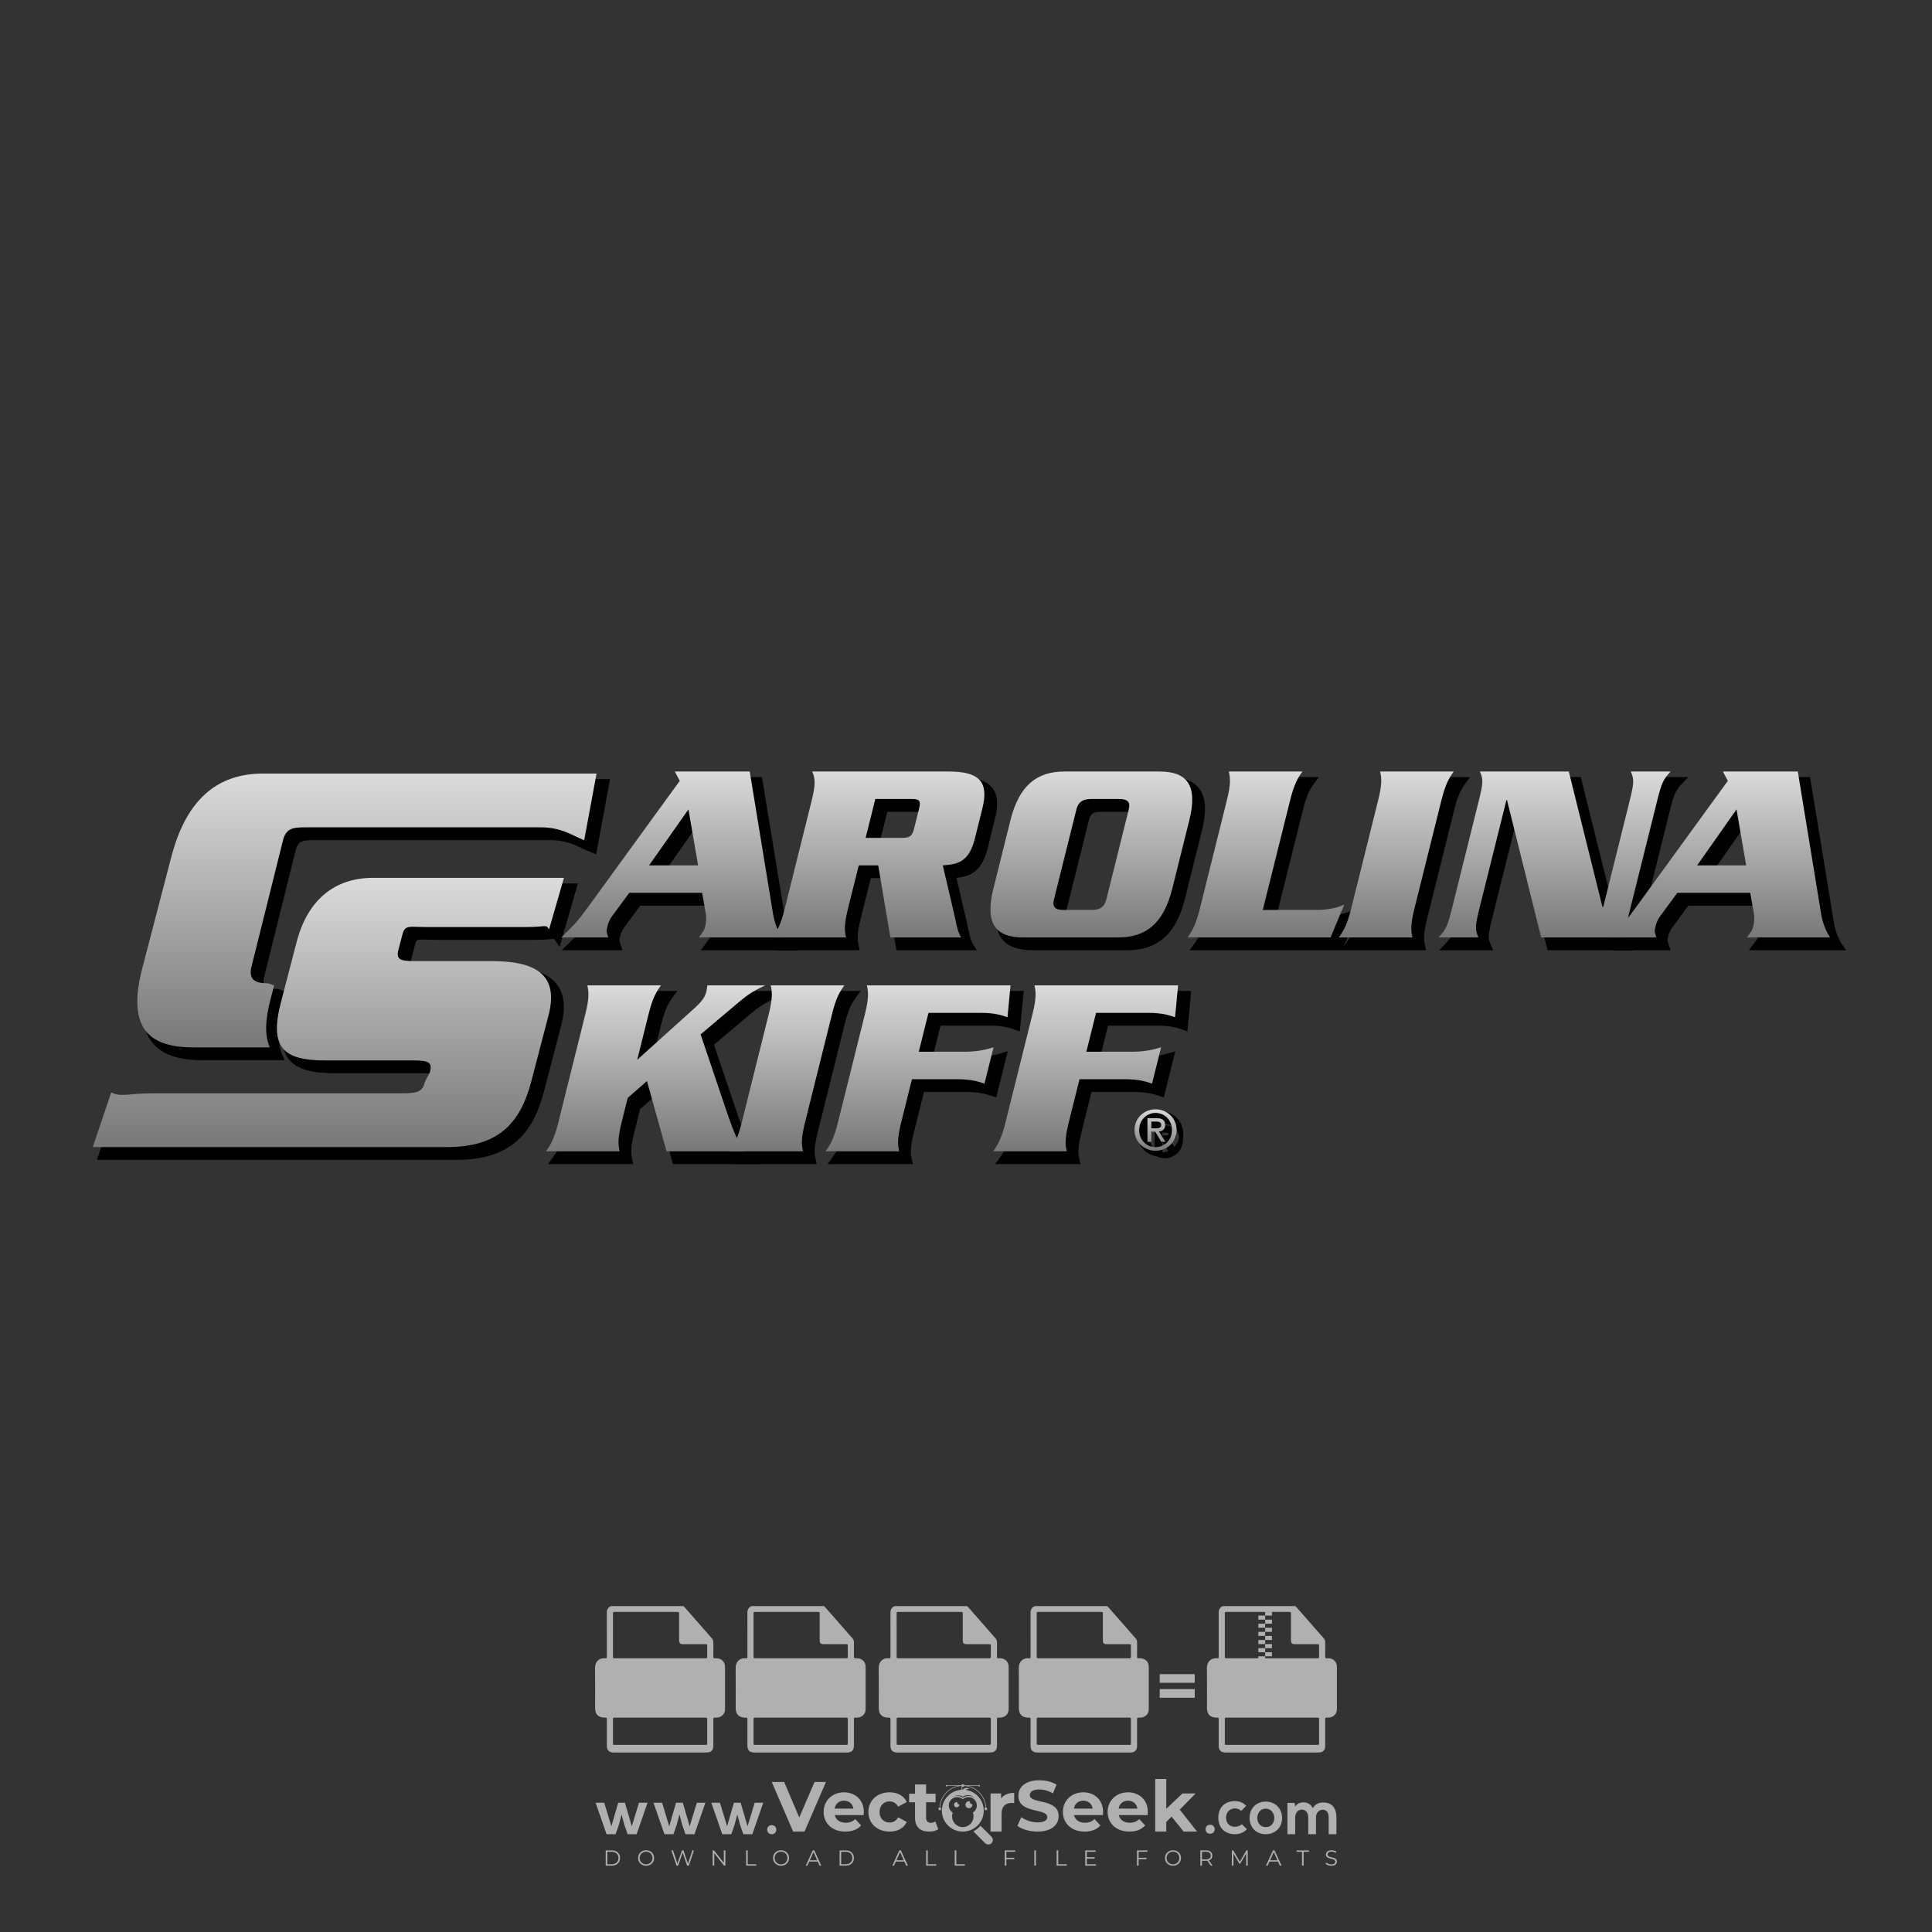 <?xml version="1.0" encoding="iso-8859-1"?>
<!-- Generator: Adobe Illustrator 27.0.0, SVG Export Plug-In . SVG Version: 6.00 Build 0)  -->
<svg version="1.1" id="Layer_1" xmlns="http://www.w3.org/2000/svg" xmlns:xlink="http://www.w3.org/1999/xlink" x="0px" y="0px"
	 viewBox="0 0 500 500" style="enable-background:new 0 0 500 500;" xml:space="preserve">
<rect x="0" y="0" width="500" height="500" fill="#333333" stroke="none"/>
<g id="watermark_1_">
	<g>
		<g id="watermark" style="opacity:0.61;">
			<g>
				<g>
					<g>
						<g>
							<polygon style="fill:#FFFFFF;" points="213.765,461.172 208.204,474.017 205.268,474.017 199.726,461.172 202.938,461.172 
								206.846,470.347 210.81,461.172 							"/>
						</g>
						<g>
							<path style="fill:#FFFFFF;" d="M223.507,469.741h-7.469c0.275,1.23,1.321,1.982,2.826,1.982c1.046,0,1.798-0.312,2.477-0.954
								l1.523,1.651c-0.917,1.046-2.294,1.597-4.074,1.597c-3.413,0-5.634-2.147-5.634-5.083c0-2.954,2.257-5.083,5.267-5.083
								c2.899,0,5.138,1.945,5.138,5.12C223.562,469.191,223.526,469.503,223.507,469.741 M216.002,468.071h4.863
								c-0.202-1.248-1.138-2.055-2.422-2.055C217.139,466.016,216.204,466.805,216.002,468.071"/>
						</g>
						<g>
							<path style="fill:#FFFFFF;" d="M224.735,468.934c0-2.973,2.294-5.083,5.505-5.083c2.074,0,3.707,0.899,4.423,2.514
								l-2.22,1.193c-0.532-0.936-1.321-1.358-2.221-1.358c-1.45,0-2.587,1.009-2.587,2.734c0,1.725,1.138,2.734,2.587,2.734
								c0.899,0,1.688-0.404,2.221-1.358l2.22,1.211c-0.716,1.578-2.349,2.495-4.423,2.495
								C227.029,474.017,224.735,471.907,224.735,468.934"/>
						</g>
						<g>
							<path style="fill:#FFFFFF;" d="M242.828,473.393c-0.587,0.422-1.45,0.624-2.331,0.624c-2.33,0-3.688-1.193-3.688-3.542
								v-4.055h-1.523v-2.202h1.523v-2.404h2.863v2.404h2.459v2.202h-2.459v4.019c0,0.844,0.458,1.303,1.229,1.303
								c0.422,0,0.844-0.128,1.156-0.367L242.828,473.393z"/>
						</g>
					</g>
					<g>
						<path style="fill:#FFFFFF;" d="M262.474,463.997v2.643c-0.238-0.018-0.422-0.037-0.642-0.037
							c-1.578,0-2.624,0.862-2.624,2.753v4.661h-2.863v-9.873h2.734v1.303C259.776,464.493,260.951,463.997,262.474,463.997"/>
					</g>
					<g>
						<path style="fill:#FFFFFF;" d="M263.299,472.53l1.009-2.239c1.083,0.789,2.697,1.339,4.239,1.339
							c1.762,0,2.477-0.587,2.477-1.376c0-2.404-7.469-0.752-7.469-5.524c0-2.184,1.762-4,5.413-4c1.615,0,3.267,0.385,4.459,1.138
							l-0.918,2.257c-1.193-0.679-2.422-1.009-3.56-1.009c-1.761,0-2.44,0.66-2.44,1.468c0,2.367,7.468,0.734,7.468,5.45
							c0,2.147-1.78,3.982-5.45,3.982C266.492,474.017,264.437,473.411,263.299,472.53"/>
					</g>
					<g>
						<path style="fill:#FFFFFF;" d="M285.428,469.741h-7.469c0.275,1.23,1.321,1.982,2.826,1.982c1.046,0,1.798-0.312,2.477-0.954
							l1.523,1.651c-0.918,1.046-2.294,1.597-4.074,1.597c-3.413,0-5.634-2.147-5.634-5.083c0-2.954,2.257-5.083,5.267-5.083
							c2.9,0,5.138,1.945,5.138,5.12C285.484,469.191,285.447,469.503,285.428,469.741 M277.923,468.071h4.863
							c-0.202-1.248-1.138-2.055-2.422-2.055C279.061,466.016,278.125,466.805,277.923,468.071"/>
					</g>
					<g>
						<path style="fill:#FFFFFF;" d="M297.007,469.741h-7.469c0.275,1.23,1.321,1.982,2.826,1.982c1.046,0,1.798-0.312,2.477-0.954
							l1.523,1.651c-0.918,1.046-2.294,1.597-4.074,1.597c-3.413,0-5.634-2.147-5.634-5.083c0-2.954,2.257-5.083,5.267-5.083
							c2.899,0,5.138,1.945,5.138,5.12C297.062,469.191,297.025,469.503,297.007,469.741 M289.501,468.071h4.863
							c-0.202-1.248-1.138-2.055-2.422-2.055C290.639,466.016,289.703,466.805,289.501,468.071"/>
					</g>
					<g>
						<polygon style="fill:#FFFFFF;" points="303.208,470.145 301.831,471.503 301.831,474.017 298.969,474.017 298.969,460.401 
							301.831,460.401 301.831,468.108 306.016,464.144 309.429,464.144 305.318,468.328 309.796,474.017 306.327,474.017 						"/>
					</g>
					<g>
						<path style="fill:#FFFFFF;" d="M256.601,475.359L256.601,475.359l-2.86-2.86c-0.435,0.508-0.953,0.943-1.534,1.284
							c-0.092,0.069-0.186,0.136-0.283,0.199l3.027,3.027c0.456,0.456,1.195,0.456,1.65,0
							C257.057,476.554,257.057,475.815,256.601,475.359"/>
					</g>
					<g>
						<path style="fill:#FFFFFF;" d="M249.984,463.244c0.221-0.173,0.495-0.281,0.797-0.281c0.042,0,0.083,0.002,0.124,0.006
							c-0.214-0.156-0.478-0.249-0.764-0.249c-0.395,0-0.744,0.18-0.981,0.458c-0.051,0-0.1,0.006-0.151,0.008
							c0.039-0.077,0.064-0.162,0.064-0.255c0-0.234-0.143-0.434-0.346-0.519c0.087,0.126,0.138,0.279,0.138,0.445
							c0,0.122-0.031,0.237-0.081,0.341c-2.811,0.201-5.03,2.539-5.03,5.4c0,2.993,2.426,5.42,5.42,5.42
							c2.993,0,5.42-2.426,5.42-5.42C254.595,465.879,252.593,463.635,249.984,463.244 M247.983,464.656
							c0.435,0,0.844,0.112,1.199,0.309c0.374-0.245,0.82-0.387,1.299-0.387c0.711,0,1.348,0.312,1.784,0.806
							c-0.435-0.379-1.004-0.61-1.627-0.61c-0.449,0-0.87,0.12-1.234,0.329c-0.079,0.046-0.156,0.096-0.229,0.15
							c-0.065-0.048-0.133-0.093-0.204-0.134c-0.369-0.219-0.8-0.344-1.26-0.344c-0.3,0-0.588,0.054-0.854,0.152
							C247.196,464.754,247.578,464.656,247.983,464.656 M251.772,469.098c0.115,0.305,0.181,0.634,0.181,0.979
							c0,1.534-1.244,2.777-2.778,2.777c-1.534,0-2.777-1.243-2.777-2.777c0-0.345,0.066-0.674,0.181-0.979
							c-0.62-0.382-1.035-1.064-1.035-1.846c0-1.197,0.971-2.168,2.168-2.168c0.565,0,1.078,0.218,1.463,0.572
							c0.386-0.354,0.899-0.572,1.464-0.572c1.197,0,2.168,0.971,2.168,2.168C252.807,468.034,252.392,468.716,251.772,469.098"/>
					</g>
					<g>
						<path style="fill:#FFFFFF;" d="M251.666,467.061c0,0.497-0.404,0.901-0.901,0.901c-0.497,0-0.901-0.404-0.901-0.901
							s0.404-0.901,0.901-0.901c0.101,0,0.197,0.017,0.287,0.047c-0.03,0.062-0.045,0.132-0.045,0.204
							c0,0.273,0.221,0.494,0.494,0.494c0.05,0,0.099-0.008,0.146-0.022C251.66,466.941,251.666,467,251.666,467.061"/>
					</g>
					<g>
						<path style="fill:#FFFFFF;" d="M248.255,467.061c0,0.376-0.305,0.681-0.681,0.681c-0.376,0-0.681-0.305-0.681-0.681
							s0.305-0.681,0.681-0.681c0.076,0,0.149,0.013,0.217,0.035c-0.023,0.047-0.034,0.1-0.034,0.155
							c0,0.206,0.167,0.374,0.374,0.374c0.038,0,0.075-0.006,0.11-0.017C248.25,466.97,248.255,467.015,248.255,467.061"/>
					</g>
					<g>
						<g>
							<g>
								<rect x="242.908" y="467.83" style="fill:#FFFFFF;" width="0.616" height="0.616"/>
							</g>
							<g>
								<rect x="254.827" y="467.83" style="fill:#FFFFFF;" width="0.616" height="0.616"/>
							</g>
							<g>
								<path style="fill:#FFFFFF;" d="M255.205,468.082h-0.14c0-3.248-2.642-5.89-5.89-5.89c-3.248,0-5.89,2.642-5.89,5.89h-0.14
									c0-1.611,0.627-3.125,1.766-4.264c1.139-1.139,2.653-1.766,4.264-1.766c1.611,0,3.125,0.627,4.264,1.766
									C254.578,464.957,255.205,466.471,255.205,468.082"/>
							</g>
						</g>
						<g>
							<rect x="248.868" y="461.814" style="fill:#FFFFFF;" width="0.616" height="0.616"/>
						</g>
						<g>
							<rect x="244.95" y="462.052" style="fill:#FFFFFF;" width="8.45" height="0.14"/>
						</g>
						<g>
							<path style="fill:#FFFFFF;" d="M245.174,462.15c0,0.108-0.088,0.196-0.196,0.196c-0.108,0-0.196-0.088-0.196-0.196
								c0-0.108,0.088-0.196,0.196-0.196C245.086,461.954,245.174,462.042,245.174,462.15"/>
						</g>
						<g>
							<path style="fill:#FFFFFF;" d="M253.596,462.15c0,0.108-0.088,0.196-0.196,0.196c-0.108,0-0.196-0.088-0.196-0.196
								c0-0.108,0.088-0.196,0.196-0.196C253.509,461.954,253.596,462.042,253.596,462.15"/>
						</g>
					</g>
				</g>
				<g>
					<path style="fill:#FFFFFF;" d="M314.356,473.409c0,1.559-2.364,1.559-2.364,0C311.993,471.851,314.356,471.851,314.356,473.409
						z"/>
				</g>
				<g>
					<g>
						<g>
							<path style="fill:#FFFFFF;" d="M161.739,466.549l1.772,6.088l1.855-6.088h2.215l-2.823,8.14h-2.33l-0.837-2.396l-0.722-2.708
								l-0.722,2.708l-0.837,2.396h-2.33l-2.839-8.14h2.231l1.855,6.088l1.756-6.088H161.739z"/>
						</g>
						<g>
							<path style="fill:#FFFFFF;" d="M176.713,466.549l1.772,6.088l1.855-6.088h2.215l-2.823,8.14h-2.33l-0.837-2.396l-0.722-2.708
								l-0.722,2.708l-0.837,2.396h-2.33l-2.839-8.14h2.231l1.855,6.088l1.756-6.088H176.713z"/>
						</g>
						<g>
							<path style="fill:#FFFFFF;" d="M191.687,466.549l1.772,6.088l1.855-6.088h2.215l-2.823,8.14h-2.33l-0.837-2.396l-0.722-2.708
								l-0.722,2.708l-0.837,2.396h-2.33l-2.839-8.14h2.231l1.855,6.088l1.756-6.088H191.687z"/>
						</g>
					</g>
					<g>
						<path style="fill:#FFFFFF;" d="M200.908,473.52c0,1.559-2.364,1.559-2.364,0C198.545,471.962,200.908,471.962,200.908,473.52z
							"/>
					</g>
					<g>
						<path style="fill:#FFFFFF;" d="M322.71,473.409c-0.935,0.919-1.919,1.28-3.117,1.28c-2.346,0-4.3-1.411-4.3-4.282
							s1.953-4.284,4.3-4.284c1.149,0,2.035,0.329,2.921,1.199l-1.264,1.329c-0.476-0.428-1.066-0.64-1.623-0.64
							c-1.346,0-2.33,0.985-2.33,2.396c0,1.542,1.05,2.362,2.297,2.362c0.64,0,1.28-0.18,1.772-0.672L322.71,473.409z"/>
					</g>
					<g>
						<path style="fill:#FFFFFF;" d="M331.805,470.472c0,2.33-1.591,4.217-4.217,4.217c-2.626,0-4.201-1.887-4.201-4.217
							c0-2.314,1.609-4.217,4.185-4.217C330.149,466.255,331.805,468.158,331.805,470.472z M325.389,470.472
							c0,1.231,0.739,2.38,2.199,2.38c1.46,0,2.199-1.149,2.199-2.38c0-1.215-0.854-2.396-2.199-2.396
							C326.144,468.077,325.389,469.258,325.389,470.472z"/>
					</g>
					<g>
						<path style="fill:#FFFFFF;" d="M338.572,474.689v-4.332c0-1.068-0.559-2.035-1.658-2.035c-1.082,0-1.722,0.967-1.722,2.035
							v4.332h-2.003v-8.107h1.855l0.148,0.985c0.426-0.82,1.362-1.116,2.133-1.116c0.969,0,1.937,0.394,2.396,1.51
							c0.723-1.149,1.658-1.478,2.708-1.478c2.297,0,3.43,1.412,3.43,3.84v4.365h-2.003v-4.365c0-1.066-0.442-1.97-1.526-1.97
							c-1.082,0-1.756,0.935-1.756,2.003v4.332H338.572z"/>
					</g>
				</g>
			</g>
		</g>
		<g style="opacity:0.61;">
			<g>
				<g>
					<path style="fill:#FFFFFF;" d="M345.988,431.299c-0.006-1.224-0.959-2.121-2.189-2.14c-0.924-0.014-0.832,0.12-0.834-0.867
						c-0.003-1.097-0.007-2.194,0.003-3.292c0.003-0.379-0.112-0.691-0.362-0.976c-2.342-2.668-4.678-5.342-7.019-8.011
						c-0.12-0.137-0.275-0.244-0.414-0.366c-6.214,0-12.427,0-18.641,0c-0.794,0.293-1.14,0.868-1.138,1.709
						c0.01,3.748,0.004,7.496,0.004,11.243c0,0.556-0.003,0.589-0.55,0.551c-1.497-0.102-2.516,0.986-2.497,2.492
						c0.044,3.476,0.013,6.953,0.014,10.429c0.001,1.58,0.867,2.443,2.45,2.449c0.582,0.002,0.582,0.002,0.582,0.6
						c0,2.219-0.001,4.438,0.001,6.657c0.001,1.192,0.58,1.771,1.768,1.771c8.013,0.001,16.027,0.001,24.04,0
						c1.168,0,1.755-0.583,1.757-1.745c0.002-2.256,0-4.512,0.001-6.768c0-0.512,0.002-0.511,0.52-0.515
						c0.271-0.002,0.541,0.008,0.809-0.058c0.996-0.246,1.69-1.044,1.694-2.069C346.003,438.696,346.005,434.997,345.988,431.299z
						 M317.537,417.162c5.337,0,10.674,0,16.01,0c0.548,0,0.554,0.007,0.554,0.561c0.001,2.243-0.001,4.486,0.001,6.73
						c0.001,0.811,0.249,1.059,1.06,1.059c1.91,0.001,3.821,0,5.731,0.001c0.458,0,0.479,0.021,0.481,0.483
						c0.003,0.887,0.002,1.775,0,2.662c-0.001,0.477-0.024,0.498-0.504,0.499c-3.895,0.001-7.79,0-11.684,0
						c-3.882,0-7.765,0-11.647,0c-0.55,0-0.552-0.001-0.552-0.561c-0.001-3.624-0.001-7.247,0-10.871
						C316.987,417.166,316.991,417.162,317.537,417.162z M340.822,451.579c-3.883,0.001-7.766,0-11.65,0c-3.871,0-7.742,0-11.613,0
						c-0.572,0-0.574-0.002-0.574-0.579c-0.001-1.997-0.001-3.994,0.001-5.991c0-0.464,0.023-0.486,0.478-0.487
						c7.803-0.001,15.607-0.001,23.41,0c0.478,0,0.499,0.02,0.499,0.503c0.002,1.997,0.001,3.994,0,5.991
						C341.375,451.574,341.37,451.579,340.822,451.579z"/>
				</g>
				<g>
					<g>
						<rect x="327.418" y="417.053" style="fill:#FFFFFF;" width="1.757" height="1.054"/>
					</g>
					<g>
						<rect x="325.662" y="418.107" style="fill:#FFFFFF;" width="1.757" height="1.054"/>
					</g>
					<g>
						<rect x="327.418" y="419.161" style="fill:#FFFFFF;" width="1.757" height="1.054"/>
					</g>
					<g>
						<rect x="325.662" y="420.215" style="fill:#FFFFFF;" width="1.757" height="1.054"/>
					</g>
					<g>
						<rect x="327.418" y="421.269" style="fill:#FFFFFF;" width="1.757" height="1.054"/>
					</g>
					<g>
						<rect x="325.662" y="422.323" style="fill:#FFFFFF;" width="1.757" height="1.054"/>
					</g>
					<g>
						<rect x="327.418" y="423.378" style="fill:#FFFFFF;" width="1.757" height="1.054"/>
					</g>
					<g>
						<rect x="325.662" y="424.432" style="fill:#FFFFFF;" width="1.757" height="1.054"/>
					</g>
					<g>
						<rect x="327.418" y="425.486" style="fill:#FFFFFF;" width="1.757" height="1.054"/>
					</g>
					<g>
						<rect x="325.662" y="426.54" style="fill:#FFFFFF;" width="1.757" height="1.054"/>
					</g>
					<g>
						<rect x="327.418" y="427.594" style="fill:#FFFFFF;" width="1.757" height="1.054"/>
					</g>
					<g>
						<rect x="325.662" y="428.648" style="fill:#FFFFFF;" width="1.757" height="1.054"/>
					</g>
				</g>
			</g>
			<g>
				<path style="fill:#FFFFFF;" d="M187.637,431.299c-0.006-1.224-0.959-2.121-2.189-2.14c-0.924-0.014-0.832,0.12-0.834-0.867
					c-0.003-1.097-0.007-2.194,0.003-3.292c0.003-0.379-0.112-0.691-0.362-0.976c-2.342-2.668-4.678-5.342-7.019-8.011
					c-0.12-0.137-0.275-0.244-0.414-0.366c-6.214,0-12.427,0-18.641,0c-0.794,0.293-1.14,0.868-1.138,1.709
					c0.01,3.748,0.004,7.496,0.004,11.243c0,0.556-0.003,0.589-0.55,0.551c-1.497-0.102-2.516,0.986-2.497,2.492
					c0.044,3.476,0.013,6.953,0.014,10.429c0.001,1.58,0.867,2.443,2.45,2.449c0.582,0.002,0.582,0.002,0.582,0.6
					c0,2.219-0.001,4.438,0.001,6.657c0.001,1.192,0.58,1.771,1.768,1.771c8.013,0.001,16.027,0.001,24.04,0
					c1.168,0,1.755-0.583,1.757-1.745c0.002-2.256,0-4.512,0.001-6.768c0-0.512,0.002-0.511,0.52-0.515
					c0.271-0.002,0.541,0.008,0.809-0.058c0.996-0.246,1.69-1.044,1.694-2.069C187.652,438.696,187.655,434.997,187.637,431.299z
					 M159.187,417.162c5.337,0,10.674,0,16.01,0c0.548,0,0.554,0.007,0.554,0.561c0.001,2.243-0.001,4.486,0.001,6.73
					c0.001,0.811,0.249,1.059,1.06,1.059c1.91,0.001,3.821,0,5.731,0.001c0.458,0,0.479,0.021,0.481,0.483
					c0.003,0.887,0.002,1.775,0,2.662c-0.001,0.477-0.024,0.498-0.504,0.499c-3.895,0.001-7.79,0-11.684,0
					c-3.882,0-7.765,0-11.647,0c-0.55,0-0.552-0.001-0.552-0.561c-0.001-3.624-0.001-7.247,0-10.871
					C158.636,417.166,158.64,417.162,159.187,417.162z M182.472,451.579c-3.883,0.001-7.766,0-11.65,0c-3.871,0-7.742,0-11.613,0
					c-0.572,0-0.574-0.002-0.574-0.579c-0.001-1.997-0.001-3.994,0.001-5.991c0-0.464,0.023-0.486,0.478-0.487
					c7.803-0.001,15.607-0.001,23.41,0c0.478,0,0.499,0.02,0.499,0.503c0.002,1.997,0.001,3.994,0,5.991
					C183.024,451.574,183.019,451.579,182.472,451.579z"/>
			</g>
			<g>
				<path style="fill:#FFFFFF;" d="M159.779,440.669v-7.897h2.779c0.375,0,0.726,0.061,1.053,0.182
					c0.327,0.121,0.612,0.292,0.855,0.513c0.242,0.221,0.434,0.483,0.573,0.789c0.14,0.305,0.21,0.642,0.21,1.009
					c0,0.375-0.07,0.715-0.21,1.02c-0.14,0.305-0.331,0.568-0.573,0.789c-0.243,0.221-0.528,0.392-0.855,0.513
					c-0.327,0.121-0.678,0.182-1.053,0.182h-1.29v2.901H159.779z M162.58,436.356c0.39,0,0.684-0.111,0.882-0.331
					c0.199-0.22,0.298-0.474,0.298-0.761c0-0.14-0.024-0.276-0.072-0.408c-0.048-0.132-0.121-0.248-0.221-0.347
					c-0.099-0.099-0.223-0.178-0.37-0.237c-0.147-0.059-0.32-0.089-0.518-0.089h-1.312v2.173H162.58z"/>
				<path style="fill:#FFFFFF;" d="M166.308,432.771h1.731l3.177,5.294h0.088l-0.088-1.522v-3.772h1.478v7.897h-1.566l-3.353-5.592
					h-0.088l0.088,1.522v4.07h-1.467V432.771z"/>
				<path style="fill:#FFFFFF;" d="M177.922,436.334h3.872c0.022,0.089,0.04,0.195,0.055,0.32c0.014,0.125,0.022,0.25,0.022,0.375
					c0,0.507-0.077,0.985-0.231,1.434c-0.154,0.449-0.397,0.849-0.728,1.202c-0.353,0.375-0.776,0.666-1.268,0.871
					c-0.493,0.206-1.055,0.309-1.688,0.309c-0.574,0-1.114-0.103-1.622-0.309c-0.507-0.206-0.948-0.492-1.323-0.86
					c-0.375-0.367-0.673-0.803-0.894-1.307c-0.221-0.504-0.331-1.053-0.331-1.649c0-0.595,0.11-1.145,0.331-1.649
					c0.221-0.504,0.518-0.939,0.894-1.307c0.375-0.367,0.816-0.654,1.323-0.86c0.507-0.206,1.048-0.309,1.622-0.309
					c0.64,0,1.211,0.11,1.715,0.331c0.504,0.221,0.935,0.526,1.296,0.915l-1.025,1.004c-0.258-0.272-0.544-0.48-0.861-0.623
					c-0.316-0.143-0.695-0.215-1.136-0.215c-0.361,0-0.703,0.065-1.026,0.193c-0.324,0.129-0.607,0.311-0.85,0.546
					c-0.242,0.235-0.436,0.52-0.579,0.855c-0.143,0.335-0.215,0.708-0.215,1.119c0,0.412,0.072,0.785,0.215,1.12
					c0.143,0.335,0.338,0.62,0.584,0.855c0.246,0.235,0.531,0.418,0.855,0.546c0.323,0.129,0.669,0.193,1.037,0.193
					c0.419,0,0.773-0.061,1.064-0.182c0.29-0.121,0.538-0.278,0.744-0.469c0.148-0.132,0.275-0.3,0.381-0.502
					c0.106-0.202,0.189-0.428,0.248-0.678h-2.482V436.334z"/>
			</g>
			<g>
				<path style="fill:#FFFFFF;" d="M224.019,431.299c-0.006-1.224-0.959-2.121-2.189-2.14c-0.924-0.014-0.832,0.12-0.834-0.867
					c-0.003-1.097-0.007-2.194,0.003-3.292c0.003-0.379-0.112-0.691-0.362-0.976c-2.342-2.668-4.678-5.342-7.019-8.011
					c-0.12-0.137-0.275-0.244-0.414-0.366c-6.214,0-12.427,0-18.641,0c-0.794,0.293-1.14,0.868-1.138,1.709
					c0.01,3.748,0.004,7.496,0.004,11.243c0,0.556-0.003,0.589-0.55,0.551c-1.497-0.102-2.516,0.986-2.497,2.492
					c0.044,3.476,0.013,6.953,0.014,10.429c0.001,1.58,0.867,2.443,2.45,2.449c0.582,0.002,0.582,0.002,0.582,0.6
					c0,2.219-0.001,4.438,0.001,6.657c0.001,1.192,0.58,1.771,1.768,1.771c8.013,0.001,16.027,0.001,24.04,0
					c1.168,0,1.755-0.583,1.757-1.745c0.002-2.256,0-4.512,0.001-6.768c0-0.512,0.002-0.511,0.52-0.515
					c0.271-0.002,0.541,0.008,0.809-0.058c0.997-0.246,1.69-1.044,1.694-2.069C224.034,438.696,224.036,434.997,224.019,431.299z
					 M195.568,417.162c5.337,0,10.674,0,16.01,0c0.548,0,0.554,0.007,0.554,0.561c0.001,2.243-0.001,4.486,0.001,6.73
					c0.001,0.811,0.249,1.059,1.06,1.059c1.91,0.001,3.821,0,5.731,0.001c0.458,0,0.479,0.021,0.481,0.483
					c0.003,0.887,0.002,1.775,0,2.662c-0.001,0.477-0.024,0.498-0.504,0.499c-3.895,0.001-7.79,0-11.684,0
					c-3.882,0-7.765,0-11.647,0c-0.55,0-0.552-0.001-0.552-0.561c-0.001-3.624-0.001-7.247,0-10.871
					C195.018,417.166,195.022,417.162,195.568,417.162z M218.854,451.579c-3.883,0.001-7.766,0-11.65,0c-3.871,0-7.742,0-11.613,0
					c-0.572,0-0.574-0.002-0.574-0.579c-0.001-1.997-0.001-3.994,0.001-5.991c0-0.464,0.023-0.486,0.478-0.487
					c7.803-0.001,15.607-0.001,23.41,0c0.478,0,0.499,0.02,0.499,0.503c0.002,1.997,0.001,3.994,0,5.991
					C219.406,451.574,219.401,451.579,218.854,451.579z"/>
			</g>
			<g>
				<path style="fill:#FFFFFF;" d="M205.111,432.771h1.699l2.967,7.897h-1.644l-0.651-1.886h-3.044l-0.651,1.886h-1.643
					L205.111,432.771z M206.997,437.415l-0.706-1.974l-0.287-0.96h-0.088l-0.287,0.96l-0.706,1.974H206.997z"/>
				<path style="fill:#FFFFFF;" d="M211.331,434.536c-0.125,0-0.245-0.024-0.359-0.072c-0.114-0.048-0.213-0.114-0.298-0.199
					c-0.084-0.084-0.151-0.182-0.198-0.292c-0.048-0.11-0.072-0.232-0.072-0.364s0.024-0.254,0.072-0.364
					c0.048-0.11,0.114-0.208,0.198-0.292c0.084-0.084,0.184-0.151,0.298-0.198c0.114-0.048,0.233-0.072,0.359-0.072
					c0.257,0,0.478,0.09,0.662,0.27c0.184,0.181,0.276,0.399,0.276,0.656s-0.092,0.476-0.276,0.656
					C211.809,434.446,211.589,434.536,211.331,434.536z M210.615,440.669v-5.404h1.445v5.404H210.615z"/>
			</g>
			<g>
				<path style="fill:#FFFFFF;" d="M261.044,431.299c-0.006-1.224-0.959-2.121-2.189-2.14c-0.924-0.014-0.832,0.12-0.834-0.867
					c-0.003-1.097-0.007-2.194,0.003-3.292c0.003-0.379-0.112-0.691-0.362-0.976c-2.342-2.668-4.678-5.342-7.019-8.011
					c-0.12-0.137-0.275-0.244-0.414-0.366c-6.214,0-12.427,0-18.641,0c-0.794,0.293-1.14,0.868-1.138,1.709
					c0.01,3.748,0.004,7.496,0.004,11.243c0,0.556-0.003,0.589-0.55,0.551c-1.497-0.102-2.516,0.986-2.497,2.492
					c0.044,3.476,0.013,6.953,0.014,10.429c0.001,1.58,0.867,2.443,2.45,2.449c0.582,0.002,0.582,0.002,0.582,0.6
					c0,2.219-0.001,4.438,0.001,6.657c0.001,1.192,0.58,1.771,1.768,1.771c8.013,0.001,16.027,0.001,24.04,0
					c1.168,0,1.755-0.583,1.757-1.745c0.002-2.256,0-4.512,0.001-6.768c0-0.512,0.002-0.511,0.52-0.515
					c0.271-0.002,0.541,0.008,0.809-0.058c0.996-0.246,1.69-1.044,1.694-2.069C261.059,438.696,261.061,434.997,261.044,431.299z
					 M232.593,417.162c5.337,0,10.674,0,16.01,0c0.548,0,0.554,0.007,0.554,0.561c0.001,2.243-0.001,4.486,0.001,6.73
					c0.001,0.811,0.249,1.059,1.06,1.059c1.91,0.001,3.821,0,5.731,0.001c0.458,0,0.479,0.021,0.481,0.483
					c0.003,0.887,0.002,1.775,0,2.662c-0.001,0.477-0.024,0.498-0.504,0.499c-3.895,0.001-7.79,0-11.684,0
					c-3.882,0-7.765,0-11.647,0c-0.55,0-0.552-0.001-0.552-0.561c-0.001-3.624-0.001-7.247,0-10.871
					C232.042,417.166,232.047,417.162,232.593,417.162z M255.878,451.579c-3.883,0.001-7.766,0-11.65,0c-3.871,0-7.742,0-11.613,0
					c-0.572,0-0.574-0.002-0.574-0.579c-0.001-1.997-0.001-3.994,0.001-5.991c0-0.464,0.023-0.486,0.478-0.487
					c7.803-0.001,15.607-0.001,23.41,0c0.478,0,0.499,0.02,0.499,0.503c0.002,1.997,0.001,3.994,0,5.991
					C256.431,451.574,256.426,451.579,255.878,451.579z"/>
			</g>
			<g>
				<path style="fill:#FFFFFF;" d="M236.361,440.845c-0.338,0-0.662-0.048-0.971-0.143c-0.309-0.095-0.592-0.239-0.849-0.43
					c-0.257-0.191-0.481-0.425-0.673-0.7c-0.191-0.276-0.342-0.597-0.452-0.965l1.401-0.551c0.103,0.397,0.283,0.726,0.54,0.987
					c0.257,0.261,0.596,0.392,1.015,0.392c0.154,0,0.303-0.02,0.447-0.061c0.143-0.04,0.272-0.099,0.386-0.176
					s0.204-0.175,0.27-0.292c0.066-0.118,0.099-0.254,0.099-0.408c0-0.147-0.026-0.279-0.077-0.397
					c-0.051-0.117-0.138-0.227-0.259-0.331c-0.121-0.103-0.28-0.202-0.475-0.298c-0.195-0.095-0.435-0.195-0.722-0.298l-0.485-0.176
					c-0.213-0.073-0.429-0.173-0.645-0.298c-0.217-0.125-0.413-0.276-0.59-0.452c-0.177-0.176-0.322-0.384-0.436-0.623
					c-0.114-0.239-0.171-0.509-0.171-0.81c0-0.309,0.06-0.597,0.182-0.866c0.121-0.268,0.294-0.503,0.518-0.706
					c0.224-0.202,0.492-0.36,0.805-0.474s0.66-0.171,1.042-0.171c0.397,0,0.74,0.053,1.031,0.16
					c0.291,0.107,0.537,0.243,0.739,0.408c0.202,0.165,0.366,0.348,0.491,0.546c0.125,0.199,0.217,0.386,0.276,0.563l-1.312,0.551
					c-0.074-0.221-0.208-0.419-0.402-0.596c-0.195-0.176-0.462-0.265-0.8-0.265c-0.324,0-0.592,0.075-0.805,0.226
					c-0.213,0.151-0.32,0.348-0.32,0.59c0,0.235,0.103,0.436,0.309,0.601c0.206,0.165,0.533,0.325,0.982,0.48l0.497,0.165
					c0.316,0.111,0.605,0.237,0.866,0.381c0.261,0.143,0.485,0.314,0.673,0.513c0.187,0.199,0.331,0.425,0.43,0.678
					c0.1,0.254,0.149,0.546,0.149,0.877c0,0.412-0.083,0.767-0.248,1.064c-0.165,0.298-0.377,0.542-0.634,0.734
					c-0.258,0.191-0.548,0.335-0.872,0.43C236.986,440.797,236.67,440.845,236.361,440.845z"/>
				<path style="fill:#FFFFFF;" d="M239.516,432.771h1.61l1.633,4.754l0.287,1.015h0.088l0.309-1.015l1.699-4.754h1.61l-2.879,7.897
					h-1.566L239.516,432.771z"/>
				<path style="fill:#FFFFFF;" d="M251.097,436.334h3.871c0.022,0.089,0.04,0.195,0.055,0.32c0.015,0.125,0.023,0.25,0.023,0.375
					c0,0.507-0.078,0.985-0.232,1.434c-0.154,0.449-0.397,0.849-0.728,1.202c-0.353,0.375-0.775,0.666-1.268,0.871
					c-0.493,0.206-1.055,0.309-1.688,0.309c-0.574,0-1.114-0.103-1.621-0.309c-0.507-0.206-0.949-0.492-1.324-0.86
					c-0.375-0.367-0.673-0.803-0.894-1.307c-0.22-0.504-0.331-1.053-0.331-1.649c0-0.595,0.11-1.145,0.331-1.649
					c0.221-0.504,0.518-0.939,0.894-1.307c0.375-0.367,0.816-0.654,1.324-0.86c0.507-0.206,1.047-0.309,1.621-0.309
					c0.64,0,1.211,0.11,1.715,0.331c0.504,0.221,0.936,0.526,1.296,0.915l-1.026,1.004c-0.257-0.272-0.544-0.48-0.861-0.623
					c-0.316-0.143-0.694-0.215-1.136-0.215c-0.36,0-0.702,0.065-1.026,0.193c-0.323,0.129-0.607,0.311-0.849,0.546
					c-0.243,0.235-0.436,0.52-0.579,0.855c-0.143,0.335-0.215,0.708-0.215,1.119c0,0.412,0.072,0.785,0.215,1.12
					c0.143,0.335,0.338,0.62,0.585,0.855c0.246,0.235,0.531,0.418,0.854,0.546c0.324,0.129,0.669,0.193,1.037,0.193
					c0.419,0,0.774-0.061,1.064-0.182c0.29-0.121,0.539-0.278,0.745-0.469c0.147-0.132,0.274-0.3,0.38-0.502
					c0.107-0.202,0.189-0.428,0.248-0.678h-2.482V436.334z"/>
			</g>
			<g>
				<path style="fill:#FFFFFF;" d="M297.3,431.299c-0.006-1.224-0.959-2.121-2.189-2.14c-0.924-0.014-0.832,0.12-0.834-0.867
					c-0.003-1.097-0.007-2.194,0.003-3.292c0.003-0.379-0.112-0.691-0.362-0.976c-2.342-2.668-4.678-5.342-7.019-8.011
					c-0.12-0.137-0.275-0.244-0.414-0.366c-6.214,0-12.427,0-18.641,0c-0.794,0.293-1.14,0.868-1.138,1.709
					c0.01,3.748,0.004,7.496,0.004,11.243c0,0.556-0.003,0.589-0.55,0.551c-1.497-0.102-2.516,0.986-2.497,2.492
					c0.044,3.476,0.013,6.953,0.014,10.429c0.001,1.58,0.867,2.443,2.45,2.449c0.582,0.002,0.582,0.002,0.582,0.6
					c0,2.219-0.001,4.438,0.001,6.657c0.001,1.192,0.58,1.771,1.768,1.771c8.013,0.001,16.027,0.001,24.04,0
					c1.168,0,1.755-0.583,1.757-1.745c0.002-2.256,0-4.512,0.001-6.768c0-0.512,0.002-0.511,0.52-0.515
					c0.271-0.002,0.541,0.008,0.809-0.058c0.996-0.246,1.69-1.044,1.694-2.069C297.315,438.696,297.318,434.997,297.3,431.299z
					 M268.85,417.162c5.337,0,10.674,0,16.01,0c0.548,0,0.554,0.007,0.554,0.561c0.001,2.243-0.001,4.486,0.001,6.73
					c0.001,0.811,0.249,1.059,1.06,1.059c1.91,0.001,3.821,0,5.731,0.001c0.458,0,0.479,0.021,0.481,0.483
					c0.003,0.887,0.002,1.775,0,2.662c-0.001,0.477-0.024,0.498-0.504,0.499c-3.895,0.001-7.79,0-11.684,0
					c-3.882,0-7.765,0-11.647,0c-0.55,0-0.552-0.001-0.552-0.561c-0.001-3.624-0.001-7.247,0-10.871
					C268.299,417.166,268.303,417.162,268.85,417.162z M292.135,451.579c-3.883,0.001-7.766,0-11.65,0c-3.871,0-7.742,0-11.613,0
					c-0.572,0-0.574-0.002-0.574-0.579c-0.001-1.997-0.001-3.994,0.001-5.991c0-0.464,0.023-0.486,0.478-0.487
					c7.803-0.001,15.607-0.001,23.41,0c0.478,0,0.499,0.02,0.499,0.503c0.001,1.997,0.001,3.994,0,5.991
					C292.687,451.574,292.682,451.579,292.135,451.579z"/>
			</g>
			<g>
				<path style="fill:#FFFFFF;" d="M272.966,434.183v1.831h3.165v1.412h-3.165v1.831h3.518v1.412h-5.007v-7.897h5.007v1.412H272.966
					z"/>
				<path style="fill:#FFFFFF;" d="M277.852,440.669v-7.897h2.779c0.375,0,0.726,0.061,1.053,0.182
					c0.327,0.121,0.612,0.292,0.855,0.513c0.243,0.221,0.434,0.483,0.574,0.789c0.14,0.305,0.209,0.642,0.209,1.009
					c0,0.375-0.07,0.715-0.209,1.02c-0.14,0.305-0.331,0.568-0.574,0.789c-0.243,0.221-0.528,0.392-0.855,0.513
					c-0.327,0.121-0.678,0.182-1.053,0.182h-1.29v2.901H277.852z M280.653,436.356c0.389,0,0.684-0.111,0.882-0.331
					c0.199-0.22,0.298-0.474,0.298-0.761c0-0.14-0.024-0.276-0.072-0.408c-0.048-0.132-0.121-0.248-0.221-0.347
					c-0.099-0.099-0.222-0.178-0.37-0.237c-0.147-0.059-0.32-0.089-0.518-0.089h-1.312v2.173H280.653z"/>
				<path style="fill:#FFFFFF;" d="M286.797,440.845c-0.338,0-0.662-0.048-0.971-0.143c-0.309-0.095-0.592-0.239-0.849-0.43
					c-0.257-0.191-0.482-0.425-0.673-0.7c-0.191-0.276-0.342-0.597-0.452-0.965l1.401-0.551c0.103,0.397,0.283,0.726,0.541,0.987
					c0.257,0.261,0.595,0.392,1.015,0.392c0.154,0,0.303-0.02,0.447-0.061c0.143-0.04,0.272-0.099,0.386-0.176
					c0.114-0.077,0.204-0.175,0.27-0.292c0.066-0.118,0.1-0.254,0.1-0.408c0-0.147-0.026-0.279-0.077-0.397
					c-0.051-0.117-0.138-0.227-0.259-0.331c-0.121-0.103-0.279-0.202-0.474-0.298c-0.195-0.095-0.436-0.195-0.723-0.298
					l-0.485-0.176c-0.213-0.073-0.428-0.173-0.645-0.298c-0.217-0.125-0.414-0.276-0.59-0.452c-0.176-0.176-0.322-0.384-0.436-0.623
					c-0.114-0.239-0.171-0.509-0.171-0.81c0-0.309,0.061-0.597,0.182-0.866c0.121-0.268,0.294-0.503,0.518-0.706
					c0.224-0.202,0.493-0.36,0.805-0.474c0.312-0.114,0.66-0.171,1.042-0.171c0.397,0,0.741,0.053,1.031,0.16
					c0.29,0.107,0.537,0.243,0.739,0.408c0.202,0.165,0.365,0.348,0.491,0.546c0.125,0.199,0.217,0.386,0.276,0.563l-1.312,0.551
					c-0.074-0.221-0.208-0.419-0.403-0.596c-0.195-0.176-0.462-0.265-0.799-0.265c-0.324,0-0.592,0.075-0.805,0.226
					c-0.213,0.151-0.32,0.348-0.32,0.59c0,0.235,0.103,0.436,0.309,0.601c0.206,0.165,0.533,0.325,0.982,0.48l0.496,0.165
					c0.316,0.111,0.605,0.237,0.866,0.381c0.261,0.143,0.485,0.314,0.673,0.513c0.187,0.199,0.331,0.425,0.43,0.678
					c0.099,0.254,0.149,0.546,0.149,0.877c0,0.412-0.083,0.767-0.248,1.064c-0.165,0.298-0.377,0.542-0.634,0.734
					c-0.258,0.191-0.548,0.335-0.872,0.43C287.422,440.797,287.105,440.845,286.797,440.845z"/>
			</g>
			<g>
				<path style="fill:#FFFFFF;" d="M321.394,439.168l4.004-4.985h-3.827v-1.412h5.559v1.5l-3.96,4.985h4.004v1.412h-5.779V439.168z"
					/>
				<path style="fill:#FFFFFF;" d="M328.409,432.771h1.489v7.897h-1.489V432.771z"/>
				<path style="fill:#FFFFFF;" d="M331.486,440.669v-7.897h2.779c0.375,0,0.726,0.061,1.053,0.182
					c0.327,0.121,0.612,0.292,0.855,0.513s0.434,0.483,0.574,0.789c0.14,0.305,0.209,0.642,0.209,1.009
					c0,0.375-0.07,0.715-0.209,1.02c-0.14,0.305-0.331,0.568-0.574,0.789c-0.243,0.221-0.528,0.392-0.855,0.513
					c-0.327,0.121-0.678,0.182-1.053,0.182h-1.29v2.901H331.486z M334.288,436.356c0.389,0,0.684-0.111,0.882-0.331
					c0.199-0.22,0.298-0.474,0.298-0.761c0-0.14-0.024-0.276-0.072-0.408c-0.048-0.132-0.121-0.248-0.221-0.347
					c-0.099-0.099-0.222-0.178-0.37-0.237c-0.147-0.059-0.32-0.089-0.518-0.089h-1.312v2.173H334.288z"/>
			</g>
		</g>
		<g style="opacity:0.61;">
			<path style="fill:#FFFFFF;" d="M300.133,433.27h9.067v2.242h-9.067V433.27z M300.133,437.136h9.067v2.243h-9.067V437.136z"/>
		</g>
	</g>
	<g style="opacity:0.61;">
		<path style="fill:#FFFFFF;" d="M156.756,478.878h1.607c1.263,0,2.114,0.812,2.114,1.974c0,1.161-0.851,1.973-2.114,1.973h-1.607
			V478.878z M158.34,482.464c1.049,0,1.725-0.665,1.725-1.612c0-0.947-0.677-1.613-1.725-1.613h-1.167v3.225H158.34z"/>
		<path style="fill:#FFFFFF;" d="M165.139,480.851c0-1.15,0.879-2.007,2.075-2.007c1.184,0,2.069,0.851,2.069,2.007
			c0,1.156-0.885,2.007-2.069,2.007C166.019,482.858,165.139,482.002,165.139,480.851z M168.866,480.851
			c0-0.942-0.705-1.635-1.652-1.635c-0.953,0-1.663,0.693-1.663,1.635c0,0.941,0.71,1.635,1.663,1.635
			C168.162,482.486,168.866,481.793,168.866,480.851z"/>
		<path style="fill:#FFFFFF;" d="M179.596,478.878l-1.331,3.947h-0.44l-1.156-3.366l-1.161,3.366h-0.434l-1.331-3.947h0.429
			l1.139,3.394l1.178-3.394h0.389l1.161,3.411l1.156-3.411H179.596z"/>
		<path style="fill:#FFFFFF;" d="M187.731,478.878v3.947h-0.344l-2.537-3.202v3.202h-0.417v-3.947h0.344l2.543,3.203v-3.203H187.731
			z"/>
		<path style="fill:#FFFFFF;" d="M193.093,478.878h0.417v3.586h2.21v0.361h-2.627V478.878z"/>
		<path style="fill:#FFFFFF;" d="M200.061,480.851c0-1.15,0.879-2.007,2.075-2.007c1.184,0,2.069,0.851,2.069,2.007
			c0,1.156-0.885,2.007-2.069,2.007C200.941,482.858,200.061,482.002,200.061,480.851z M203.788,480.851
			c0-0.942-0.705-1.635-1.652-1.635c-0.953,0-1.663,0.693-1.663,1.635c0,0.941,0.71,1.635,1.663,1.635
			C203.083,482.486,203.788,481.793,203.788,480.851z"/>
		<path style="fill:#FFFFFF;" d="M211.636,481.77h-2.199l-0.474,1.054h-0.434l1.804-3.947h0.412l1.804,3.947h-0.44L211.636,481.77z
			 M211.484,481.432l-0.947-2.12l-0.947,2.12H211.484z"/>
		<path style="fill:#FFFFFF;" d="M217.28,478.878h1.607c1.263,0,2.114,0.812,2.114,1.974c0,1.161-0.851,1.973-2.114,1.973h-1.607
			V478.878z M218.864,482.464c1.049,0,1.725-0.665,1.725-1.612c0-0.947-0.677-1.613-1.725-1.613h-1.167v3.225H218.864z"/>
		<path style="fill:#FFFFFF;" d="M234.041,481.77h-2.199l-0.474,1.054h-0.434l1.804-3.947h0.412l1.804,3.947h-0.44L234.041,481.77z
			 M233.889,481.432l-0.947-2.12l-0.947,2.12H233.889z"/>
		<path style="fill:#FFFFFF;" d="M239.685,478.878h0.417v3.586h2.21v0.361h-2.627V478.878z"/>
		<path style="fill:#FFFFFF;" d="M247.082,478.878h0.417v3.586h2.21v0.361h-2.627V478.878z"/>
		<path style="fill:#FFFFFF;" d="M260.449,479.239v1.551h2.041v0.361h-2.041v1.675h-0.417v-3.947h2.706v0.361H260.449z"/>
		<path style="fill:#FFFFFF;" d="M267.678,478.878h0.417v3.947h-0.417V478.878z"/>
		<path style="fill:#FFFFFF;" d="M273.456,478.878h0.417v3.586h2.21v0.361h-2.627V478.878z"/>
		<path style="fill:#FFFFFF;" d="M283.644,482.464v0.361h-2.791v-3.947h2.706v0.361h-2.289v1.404h2.041v0.355h-2.041v1.466H283.644z
			"/>
		<path style="fill:#FFFFFF;" d="M294.672,479.239v1.551h2.041v0.361h-2.041v1.675h-0.417v-3.947h2.706v0.361H294.672z"/>
		<path style="fill:#FFFFFF;" d="M301.5,480.851c0-1.15,0.879-2.007,2.075-2.007c1.184,0,2.069,0.851,2.069,2.007
			c0,1.156-0.885,2.007-2.069,2.007C302.379,482.858,301.5,482.002,301.5,480.851z M305.226,480.851
			c0-0.942-0.705-1.635-1.652-1.635c-0.953,0-1.663,0.693-1.663,1.635c0,0.941,0.71,1.635,1.663,1.635
			C304.522,482.486,305.226,481.793,305.226,480.851z"/>
		<path style="fill:#FFFFFF;" d="M313.351,482.825l-0.902-1.269c-0.102,0.011-0.203,0.017-0.316,0.017h-1.06v1.252h-0.417v-3.947
			h1.477c1.004,0,1.613,0.507,1.613,1.353c0,0.62-0.327,1.054-0.902,1.24l0.964,1.353H313.351z M313.328,480.231
			c0-0.632-0.417-0.992-1.207-0.992h-1.048v1.979h1.048C312.911,481.218,313.328,480.851,313.328,480.231z"/>
		<path style="fill:#FFFFFF;" d="M322.907,478.878v3.947h-0.4v-3.158l-1.551,2.656h-0.197l-1.551-2.639v3.14h-0.4v-3.947h0.344
			l1.714,2.926l1.697-2.926H322.907z"/>
		<path style="fill:#FFFFFF;" d="M330.744,481.77h-2.199l-0.473,1.054h-0.434l1.804-3.947h0.411l1.804,3.947h-0.44L330.744,481.77z
			 M330.592,481.432l-0.947-2.12l-0.947,2.12H330.592z"/>
		<path style="fill:#FFFFFF;" d="M336.957,479.239h-1.387v-0.361h3.192v0.361h-1.387v3.586h-0.417V479.239z"/>
		<path style="fill:#FFFFFF;" d="M343.063,482.346l0.164-0.321c0.282,0.276,0.784,0.479,1.302,0.479c0.739,0,1.06-0.31,1.06-0.699
			c0-1.083-2.43-0.417-2.43-1.877c0-0.581,0.451-1.083,1.455-1.083c0.446,0,0.908,0.13,1.224,0.35l-0.141,0.333
			c-0.338-0.22-0.733-0.327-1.083-0.327c-0.722,0-1.043,0.321-1.043,0.716c0,1.083,2.43,0.429,2.43,1.866
			c0,0.581-0.462,1.077-1.472,1.077C343.937,482.858,343.356,482.65,343.063,482.346z"/>
	</g>
</g>
<g>
</g>
<g>
	<g>
		<g>
			<path style="fill:none;" d="M106.809,271.643c2.784,0,5.202,0.149,6.59,1.941c1.315,1.701,0.766,3.812,0.559,4.605l-0.222,0.58
				l-1.115,2.161c-1.304,4.467-4.418,4.819-8.648,4.819H39.041c-1.846,0-3.316,0.129-4.611,0.243
				c-1.534,0.138-2.756,0.22-3.837,0.12l-2.695,7.96h87.751c10.981,0,16.357-4.207,19.171-15.001l4.428-16.983
				c0.886-3.399,0.732-5.902-0.454-7.439c-1.596-2.064-5.429-3.109-11.397-3.109h-19.698c-2.955,0-5.324-0.143-6.707-1.932
				c-1.318-1.704-0.764-3.821-0.556-4.617l1.023-3.92c0.931-3.566,3.393-4.023,5.435-4.023c0.392,0,0.834,0.015,1.339,0.032
				c0.59,0.018,1.276,0.044,2.076,0.044h25.846c1.809,0,2.922-0.102,3.646-0.164c0.155-0.018,0.297-0.029,0.429-0.038l2.001-6.936
				H96.466c-8.645,0-14.516,4.997-16.98,14.457l-3.254,12.489l7.224,2.594c11.154,0,13.177-0.764,17.416-2.614l-6.079,14.152H78.219
				c1.483,0.386,3.446,0.58,5.93,0.58H106.809z"/>
		</g>
	</g>
	<g>
		<path style="stroke:#000000;stroke-width:1.865;" d="M165.231,233.447l-4.356,5.902c-0.603,0.805-1.022,1.678-1.238,2.547
			c-0.369,1.479-0.335,1.613,0.168,3.089h-12.144c3.368-3.288,4.476-4.497,6.839-7.782l23.791-32.743l-1.276-2.415h19.391
			l6.066,37.035c0.388,2.213,1.212,4.295,2.286,5.905h-21.537c1.206-1.61,1.408-1.88,1.642-2.816
			c0.25-1.007,0.367-2.284,0.198-3.223l-0.978-5.498H165.231z M183.038,226.333l-2.493-14.494l-10.187,14.494H183.038z"/>
		<path style="stroke:#000000;stroke-width:1.865;" d="M224.626,226.333l-2.809,11.271c-1.02,4.093-0.884,5.703-0.496,7.38h-19.056
			c1.222-1.678,2.162-3.288,3.181-7.38l7.023-28.179c1.019-4.094,0.884-5.704,0.094-7.38h35.292c7.514,0,10.569,2.282,8.781,9.461
			l-1.975,7.919c-1.572,6.306-4.741,6.64-8.297,6.909l2.827,12.076c0.657,2.752,0.91,4.965,1.918,6.575h-18.317l-3.134-18.652
			H224.626z M226.399,219.222h9.259c2.08,0,2.768-0.337,3.285-2.418l1.306-5.232c0.518-2.08-0.003-2.415-2.082-2.415h-9.26
			L226.399,219.222z"/>
		<path style="stroke:#000000;stroke-width:1.865;" d="M263.875,214.658c2.307-9.259,7.035-12.614,14.013-12.614h24.554
			c6.981,0,10.036,3.355,7.729,12.614l-4.415,17.711c-2.308,9.26-7.034,12.615-14.014,12.615h-24.555
			c-6.977,0-10.031-3.355-7.725-12.615L263.875,214.658z M275.147,235.121c-0.518,2.082,0.388,2.752,2.537,2.752h7.111
			c2.149,0,3.387-0.67,3.907-2.752l5.784-23.214c0.52-2.08-0.386-2.752-2.535-2.752h-7.111c-2.149,0-3.389,0.672-3.907,2.752
			L275.147,235.121z"/>
		<path style="stroke:#000000;stroke-width:1.865;" d="M342.873,237.873c1.878,0,5.301-0.269,7.397-1.408l-3.532,8.519h-37.039
			c1.224-1.678,2.162-3.288,3.184-7.38l7.02-28.179c1.022-4.094,0.886-5.704,0.498-7.38h19.054c-1.224,1.676-2.159,3.286-3.178,7.38
			l-7.092,28.448H342.873z"/>
		<path style="stroke:#000000;stroke-width:1.865;" d="M348.852,244.985c1.224-1.678,2.162-3.288,3.181-7.38l7.023-28.179
			c1.019-4.094,0.886-5.704,0.498-7.38h19.054c-1.224,1.676-2.159,3.286-3.181,7.38l-7.02,28.179
			c-1.022,4.093-0.886,5.703-0.501,7.38H348.852z"/>
		<path style="stroke:#000000;stroke-width:1.865;" d="M392.38,209.425h-0.136l-6.94,27.845c-1.2,4.828-1.216,5.703-0.31,7.714
			h-10.333c1.909-2.011,2.329-2.887,3.532-7.714l6.855-27.511c1.206-4.829,1.221-5.703,0.315-7.714h23.012l8.716,35.024h0.202
			l6.805-27.309c1.205-4.829,1.221-5.703,0.315-7.714h10.33c-1.912,2.011-2.329,2.885-3.534,7.714l-8.778,35.226h-21.2
			L392.38,209.425z"/>
		<path style="stroke:#000000;stroke-width:1.865;" d="M436.473,233.447l-4.355,5.902c-0.603,0.805-1.023,1.678-1.238,2.547
			c-0.369,1.479-0.337,1.613,0.168,3.089h-12.145c3.37-3.288,4.478-4.497,6.842-7.782l23.79-32.743l-1.275-2.415h19.388
			l6.069,37.035c0.386,2.213,1.212,4.295,2.284,5.905h-21.536c1.208-1.61,1.407-1.88,1.641-2.816
			c0.252-1.007,0.369-2.284,0.199-3.223l-0.976-5.498H436.473z M454.281,226.333l-2.494-14.494l-10.185,14.494H454.281z"/>
		<path style="stroke:#000000;stroke-width:1.865;" d="M190.952,291.542c0.856,2.483,2.269,6.239,4.049,8.789h-20.129
			l-5.063-18.183l-4.978,4.362l-1.604,6.441c-1.02,4.096-0.884,5.706-0.498,7.38h-19.054c1.222-1.675,2.162-3.285,3.181-7.38
			l7.023-28.178c1.019-4.093,0.884-5.706,0.496-7.381h19.056c-1.224,1.675-2.162,3.288-3.182,7.381l-2.958,11.874l14.448-13.013
			c2.414-2.149,3.084-3.223,3.436-4.632c0.133-0.539,0.201-1.071,0.266-1.61h14.963c-2.215,1.072-3.807,1.812-6.69,4.225
			l-10.024,8.455L190.952,291.542z"/>
		<path style="stroke:#000000;stroke-width:1.865;" d="M191.137,300.331c1.224-1.675,2.161-3.285,3.182-7.38l7.022-28.178
			c1.02-4.093,0.886-5.706,0.498-7.381h19.056c-1.225,1.675-2.162,3.288-3.182,7.381l-7.022,28.178
			c-1.02,4.096-0.886,5.706-0.498,7.38H191.137z"/>
		<path style="stroke:#000000;stroke-width:1.865;" d="M235.58,292.951c-1.02,4.096-0.884,5.706-0.498,7.38h-19.056
			c1.224-1.675,2.162-3.285,3.182-7.38l7.022-28.178c1.02-4.093,0.886-5.706,0.498-7.381h37.169l-0.78,8.253
			c-1.546-0.539-3.27-1.142-7.098-1.142h-13.35l-2.507,10.065h11.674c3.758,0,5.786-0.603,7.665-1.142l-2.339,9.395
			c-1.612-0.539-3.34-1.142-7.098-1.142h-11.674L235.58,292.951z"/>
		<path style="stroke:#000000;stroke-width:1.865;" d="M278.944,292.951c-1.02,4.096-0.884,5.706-0.496,7.38h-19.055
			c1.224-1.675,2.162-3.285,3.181-7.38l7.023-28.178c1.019-4.093,0.884-5.706,0.498-7.381h37.169l-0.78,8.253
			c-1.546-0.539-3.273-1.142-7.098-1.142h-13.351l-2.509,10.065h11.675c3.756,0,5.785-0.603,7.663-1.142l-2.341,9.395
			c-1.61-0.539-3.338-1.142-7.094-1.142h-11.677L278.944,292.951z"/>
		<g>
			<path style="stroke:#000000;" d="M305.736,293.451c0,3.15-2.534,5.363-5.45,5.363c-2.914,0-5.448-2.213-5.448-5.363
				c0-3.153,2.534-5.366,5.448-5.366C303.202,288.085,305.736,290.298,305.736,293.451z M305.676,294.83
				c0-2.532-1.862-4.427-4.244-4.427c-2.38,0-4.242,1.894-4.242,4.427c0,2.529,1.862,4.424,4.242,4.424
				C303.814,299.254,305.676,297.36,305.676,294.83z M300.343,297.898h-1.007v-6.139h2.332c1.49,0,2.247,0.524,2.247,1.762
				c0,1.121-0.685,1.575-1.625,1.675l1.726,2.702h-1.089l-1.593-2.65h-0.991V297.898z M301.57,294.376
				c0.616,0,1.338-0.117,1.338-0.873c0-0.752-0.722-0.87-1.338-0.87h-1.227v1.742H301.57z"/>
		</g>
		<path style="stroke:#000000;stroke-width:1.865;" d="M75.631,219.766c0.88-3.373,2.983-3.278,6.628-3.278h60.121
			c5.352,0,8.395,2.251,11.182,3.34l3.194-17.252h-86.29c-11.839,0-19.865,6.628-23.78,21.655l-7.492,28.734
			c-3.917,15.03,1.268,20.473,13.113,20.473h19.9c-1.326-2.942-1.269-6.889,0.185-12.463l0.928-3.566l-1.522-0.544
			c-3.642,0-5.182-1.092-4.299-4.468L75.631,219.766z"/>
		<path style="stroke:#000000;stroke-width:1.865;" d="M144.479,242.888c-0.95-1.411-0.602-0.594-5.949-0.594h-25.846
			c-4.327,0-5.492-0.644-6.145,1.859l-1.023,3.92c-0.682,2.611,0.233,3.045,4.558,3.045h19.7c11.839,0,17.194,3.92,14.555,14.05
			l-4.428,16.98c-2.866,10.996-8.55,17.094-21.877,17.094H26.374l4.794-14.152c2.389,1.306,4.782,0.24,10.248,0.24h64.932
			c4.327,0,5.347-0.442,6.029-3.051l1.251-2.418c0.648-2.5-0.119-3.048-4.444-3.048H86.524c-11.041,0-14.462-3.484-11.424-15.13
			l4.056-15.569c2.835-10.888,9.892-16.547,19.684-16.547h49.481L144.479,242.888z"/>
	</g>
	<g>
		<linearGradient id="SVGID_1_" gradientUnits="userSpaceOnUse" x1="173.835" y1="199.669" x2="173.835" y2="242.61">
			<stop  offset="0" style="stop-color:#DBDBDB"/>
			<stop  offset="1" style="stop-color:#787878"/>
		</linearGradient>
		<path style="fill:url(#SVGID_1_);" d="M162.855,231.07l-4.355,5.902c-0.603,0.805-1.023,1.68-1.24,2.55
			c-0.369,1.478-0.334,1.61,0.17,3.089h-12.144c3.368-3.288,4.475-4.497,6.838-7.785l23.793-32.74l-1.277-2.417h19.39l6.067,37.036
			c0.388,2.213,1.212,4.295,2.286,5.905h-21.537c1.206-1.61,1.407-1.88,1.641-2.819c0.25-1.007,0.367-2.28,0.199-3.22l-0.978-5.501
			H162.855z M180.664,223.956l-2.494-14.491l-10.187,14.491H180.664z"/>
		
			<linearGradient id="SVGID_00000116931679030996557090000013936521576674514596_" gradientUnits="userSpaceOnUse" x1="227.324" y1="199.669" x2="227.324" y2="242.61">
			<stop  offset="0" style="stop-color:#DBDBDB"/>
			<stop  offset="1" style="stop-color:#787878"/>
		</linearGradient>
		<path style="fill:url(#SVGID_00000116931679030996557090000013936521576674514596_);" d="M222.251,223.956l-2.809,11.271
			c-1.019,4.096-0.884,5.706-0.496,7.383H199.89c1.224-1.677,2.162-3.288,3.182-7.383l7.022-28.176
			c1.02-4.094,0.884-5.706,0.094-7.382h35.294c7.514,0,10.569,2.282,8.778,9.462l-1.972,7.915c-1.572,6.306-4.741,6.643-8.297,6.909
			l2.827,12.079c0.656,2.749,0.91,4.965,1.918,6.575h-18.318l-3.134-18.655H222.251z M224.025,216.844h9.257
			c2.082,0,2.768-0.334,3.286-2.414l1.304-5.233c0.52-2.08-0.003-2.417-2.082-2.417h-9.258L224.025,216.844z"/>
		
			<linearGradient id="SVGID_00000067951757330829974760000018166729021220602544_" gradientUnits="userSpaceOnUse" x1="282.441" y1="199.669" x2="282.441" y2="242.61">
			<stop  offset="0" style="stop-color:#DBDBDB"/>
			<stop  offset="1" style="stop-color:#787878"/>
		</linearGradient>
		<path style="fill:url(#SVGID_00000067951757330829974760000018166729021220602544_);" d="M261.501,212.284
			c2.307-9.26,7.035-12.615,14.011-12.615h24.555c6.981,0,10.034,3.355,7.729,12.615l-4.415,17.711
			c-2.31,9.26-7.035,12.615-14.014,12.615h-24.555c-6.978,0-10.033-3.355-7.726-12.615L261.501,212.284z M272.772,232.747
			c-0.518,2.079,0.388,2.752,2.535,2.752h7.111c2.149,0,3.389-0.673,3.907-2.752l5.785-23.215c0.518-2.08-0.388-2.752-2.537-2.752
			h-7.111c-2.148,0-3.387,0.672-3.905,2.752L272.772,232.747z"/>
		
			<linearGradient id="SVGID_00000092440124842379435280000017890315136926221746_" gradientUnits="userSpaceOnUse" x1="327.61" y1="199.669" x2="327.61" y2="242.61">
			<stop  offset="0" style="stop-color:#DBDBDB"/>
			<stop  offset="1" style="stop-color:#787878"/>
		</linearGradient>
		<path style="fill:url(#SVGID_00000092440124842379435280000017890315136926221746_);" d="M340.497,235.499
			c1.878,0,5.302-0.272,7.398-1.408l-3.532,8.519h-37.039c1.222-1.677,2.162-3.288,3.182-7.383l7.022-28.176
			c1.02-4.094,0.884-5.706,0.496-7.382h19.054c-1.222,1.676-2.159,3.288-3.178,7.382l-7.092,28.448H340.497z"/>
		
			<linearGradient id="SVGID_00000021100192901059276110000013167639485023292545_" gradientUnits="userSpaceOnUse" x1="361.355" y1="199.669" x2="361.355" y2="242.61">
			<stop  offset="0" style="stop-color:#DBDBDB"/>
			<stop  offset="1" style="stop-color:#787878"/>
		</linearGradient>
		<path style="fill:url(#SVGID_00000021100192901059276110000013167639485023292545_);" d="M346.478,242.61
			c1.222-1.677,2.162-3.288,3.181-7.383l7.023-28.176c1.019-4.094,0.884-5.706,0.496-7.382h19.054
			c-1.222,1.676-2.159,3.288-3.179,7.382l-7.022,28.176c-1.02,4.096-0.884,5.706-0.499,7.383H346.478z"/>
		
			<linearGradient id="SVGID_00000050649250463487123770000016445596312138676886_" gradientUnits="userSpaceOnUse" x1="402.327" y1="199.669" x2="402.327" y2="242.61">
			<stop  offset="0" style="stop-color:#DBDBDB"/>
			<stop  offset="1" style="stop-color:#787878"/>
		</linearGradient>
		<path style="fill:url(#SVGID_00000050649250463487123770000016445596312138676886_);" d="M390.006,207.051h-0.138l-6.938,27.845
			c-1.202,4.828-1.218,5.703-0.312,7.714h-10.331c1.907-2.011,2.327-2.887,3.532-7.714l6.855-27.512
			c1.206-4.829,1.219-5.703,0.313-7.716h23.013l8.717,35.025h0.202l6.805-27.31c1.203-4.829,1.219-5.703,0.313-7.716h10.33
			c-1.91,2.013-2.329,2.887-3.532,7.716l-8.78,35.226h-21.199L390.006,207.051z"/>
		
			<linearGradient id="SVGID_00000150065022862793245200000011411091673942923191_" gradientUnits="userSpaceOnUse" x1="445.077" y1="199.669" x2="445.077" y2="242.61">
			<stop  offset="0" style="stop-color:#DBDBDB"/>
			<stop  offset="1" style="stop-color:#787878"/>
		</linearGradient>
		<path style="fill:url(#SVGID_00000150065022862793245200000011411091673942923191_);" d="M434.097,231.07l-4.353,5.902
			c-0.603,0.805-1.023,1.68-1.24,2.55c-0.369,1.478-0.335,1.61,0.17,3.089h-12.145c3.368-3.288,4.476-4.497,6.84-7.785l23.791-32.74
			l-1.275-2.417h19.387l6.069,37.036c0.388,2.213,1.212,4.295,2.285,5.905H452.09c1.206-1.61,1.405-1.88,1.641-2.819
			c0.25-1.007,0.367-2.28,0.199-3.22l-0.978-5.501H434.097z M451.907,223.956l-2.496-14.491l-10.184,14.491H451.907z"/>
		
			<linearGradient id="SVGID_00000005242420142516971630000011916430331796229268_" gradientUnits="userSpaceOnUse" x1="169.662" y1="255.018" x2="169.662" y2="297.957">
			<stop  offset="0" style="stop-color:#DBDBDB"/>
			<stop  offset="1" style="stop-color:#787878"/>
		</linearGradient>
		<path style="fill:url(#SVGID_00000005242420142516971630000011916430331796229268_);" d="M188.576,289.168
			c0.858,2.483,2.27,6.239,4.05,8.789h-20.129l-5.063-18.183l-4.978,4.362l-1.606,6.441c-1.019,4.093-0.884,5.706-0.496,7.38
			h-19.056c1.224-1.675,2.162-3.288,3.182-7.38l7.022-28.178c1.02-4.096,0.884-5.706,0.496-7.381h19.056
			c-1.222,1.675-2.162,3.285-3.181,7.381l-2.96,11.874l14.448-13.016c2.415-2.149,3.086-3.22,3.436-4.629
			c0.135-0.539,0.2-1.074,0.268-1.61h14.961c-2.213,1.072-3.806,1.812-6.69,4.225l-10.023,8.455L188.576,289.168z"/>
		
			<linearGradient id="SVGID_00000121970825321535932860000012692715371119516834_" gradientUnits="userSpaceOnUse" x1="203.641" y1="255.018" x2="203.641" y2="297.957">
			<stop  offset="0" style="stop-color:#DBDBDB"/>
			<stop  offset="1" style="stop-color:#787878"/>
		</linearGradient>
		<path style="fill:url(#SVGID_00000121970825321535932860000012692715371119516834_);" d="M188.763,297.957
			c1.222-1.675,2.161-3.288,3.181-7.38l7.023-28.178c1.019-4.096,0.884-5.706,0.496-7.381h19.056
			c-1.224,1.675-2.162,3.285-3.181,7.381l-7.023,28.178c-1.019,4.093-0.884,5.706-0.496,7.38H188.763z"/>
		
			<linearGradient id="SVGID_00000106837726466903174030000006126651429683139005_" gradientUnits="userSpaceOnUse" x1="237.588" y1="255.018" x2="237.588" y2="297.957">
			<stop  offset="0" style="stop-color:#DBDBDB"/>
			<stop  offset="1" style="stop-color:#787878"/>
		</linearGradient>
		<path style="fill:url(#SVGID_00000106837726466903174030000006126651429683139005_);" d="M233.204,290.576
			c-1.019,4.093-0.884,5.706-0.496,7.38h-19.056c1.224-1.675,2.162-3.288,3.182-7.38l7.022-28.178
			c1.02-4.096,0.884-5.706,0.496-7.381h37.17l-0.782,8.253c-1.544-0.539-3.27-1.142-7.095-1.142h-13.353l-2.506,10.065h11.674
			c3.758,0,5.785-0.603,7.663-1.142l-2.341,9.392c-1.61-0.536-3.337-1.139-7.096-1.139h-11.674L233.204,290.576z"/>
		
			<linearGradient id="SVGID_00000137848789946112726830000000919498291624367548_" gradientUnits="userSpaceOnUse" x1="280.954" y1="255.018" x2="280.954" y2="297.957">
			<stop  offset="0" style="stop-color:#DBDBDB"/>
			<stop  offset="1" style="stop-color:#787878"/>
		</linearGradient>
		<path style="fill:url(#SVGID_00000137848789946112726830000000919498291624367548_);" d="M276.569,290.576
			c-1.02,4.093-0.884,5.706-0.496,7.38h-19.054c1.222-1.675,2.162-3.288,3.179-7.38l7.025-28.178
			c1.017-4.096,0.884-5.706,0.496-7.381h37.169l-0.78,8.253c-1.544-0.539-3.273-1.142-7.098-1.142h-13.351l-2.509,10.065h11.675
			c3.758,0,5.785-0.603,7.663-1.142l-2.339,9.392c-1.61-0.536-3.339-1.139-7.095-1.139h-11.675L276.569,290.576z"/>
		<g>
			
				<linearGradient id="SVGID_00000153663637961514130450000012798034949424560311_" gradientUnits="userSpaceOnUse" x1="299.058" y1="287.089" x2="299.058" y2="297.819">
				<stop  offset="0" style="stop-color:#DBDBDB"/>
				<stop  offset="1" style="stop-color:#787878"/>
			</linearGradient>
			<path style="fill:url(#SVGID_00000153663637961514130450000012798034949424560311_);" d="M304.506,292.453
				c0,3.15-2.532,5.366-5.448,5.366c-2.916,0-5.448-2.216-5.448-5.366c0-3.15,2.532-5.364,5.448-5.364
				C301.974,287.089,304.506,289.303,304.506,292.453z M303.3,292.453c0-2.529-1.862-4.424-4.242-4.424
				c-2.38,0-4.242,1.894-4.242,4.424c0,2.532,1.862,4.426,4.242,4.426C301.438,296.879,303.3,294.985,303.3,292.453z
				 M297.969,295.521h-1.007v-6.136h2.33c1.492,0,2.247,0.521,2.247,1.762c0,1.121-0.685,1.575-1.623,1.674l1.724,2.699h-1.089
				l-1.591-2.647h-0.991V295.521z M299.194,292.002c0.618,0,1.338-0.12,1.338-0.873c0-0.752-0.72-0.869-1.338-0.869h-1.225v1.742
				H299.194z"/>
		</g>
		
			<linearGradient id="SVGID_00000089538441011893284470000004125374864069266823_" gradientUnits="userSpaceOnUse" x1="94.957" y1="200.202" x2="94.957" y2="271.064">
			<stop  offset="0" style="stop-color:#DBDBDB"/>
			<stop  offset="1" style="stop-color:#787878"/>
		</linearGradient>
		<path style="fill:url(#SVGID_00000089538441011893284470000004125374864069266823_);" d="M73.257,217.392
			c0.878-3.375,2.983-3.28,6.628-3.28h60.121c5.35,0,8.395,2.25,11.182,3.338l3.194-17.249H68.091
			c-11.839,0-19.864,6.628-23.779,21.652l-7.49,28.737c-3.917,15.027,1.266,20.473,13.111,20.473h19.9
			c-1.325-2.945-1.268-6.889,0.186-12.463l0.928-3.566l-1.524-0.545c-3.64,0-5.18-1.092-4.299-4.47L73.257,217.392z"/>
		
			<linearGradient id="SVGID_00000156581960857229278350000001021992681823865505_" gradientUnits="userSpaceOnUse" x1="84.973" y1="227.191" x2="84.973" y2="296.868">
			<stop  offset="0" style="stop-color:#DBDBDB"/>
			<stop  offset="1" style="stop-color:#787878"/>
		</linearGradient>
		<path style="fill:url(#SVGID_00000156581960857229278350000001021992681823865505_);" d="M142.103,240.514
			c-0.95-1.411-0.6-0.597-5.947-0.597h-25.846c-4.327,0-5.492-0.641-6.145,1.859l-1.023,3.92c-0.684,2.614,0.231,3.048,4.558,3.048
			h19.698c11.839,0,17.195,3.92,14.556,14.047l-4.428,16.983c-2.866,10.996-8.55,17.094-21.877,17.094H24l4.793-14.155
			c2.389,1.309,4.784,0.24,10.248,0.24h64.931c4.327,0,5.349-0.439,6.031-3.048l1.25-2.418c0.65-2.5-0.117-3.048-4.444-3.048h-22.66
			c-11.043,0-14.464-3.487-11.425-15.13l4.056-15.569c2.837-10.891,9.894-16.55,19.685-16.55h49.481L142.103,240.514z"/>
	</g>
</g>
</svg>

